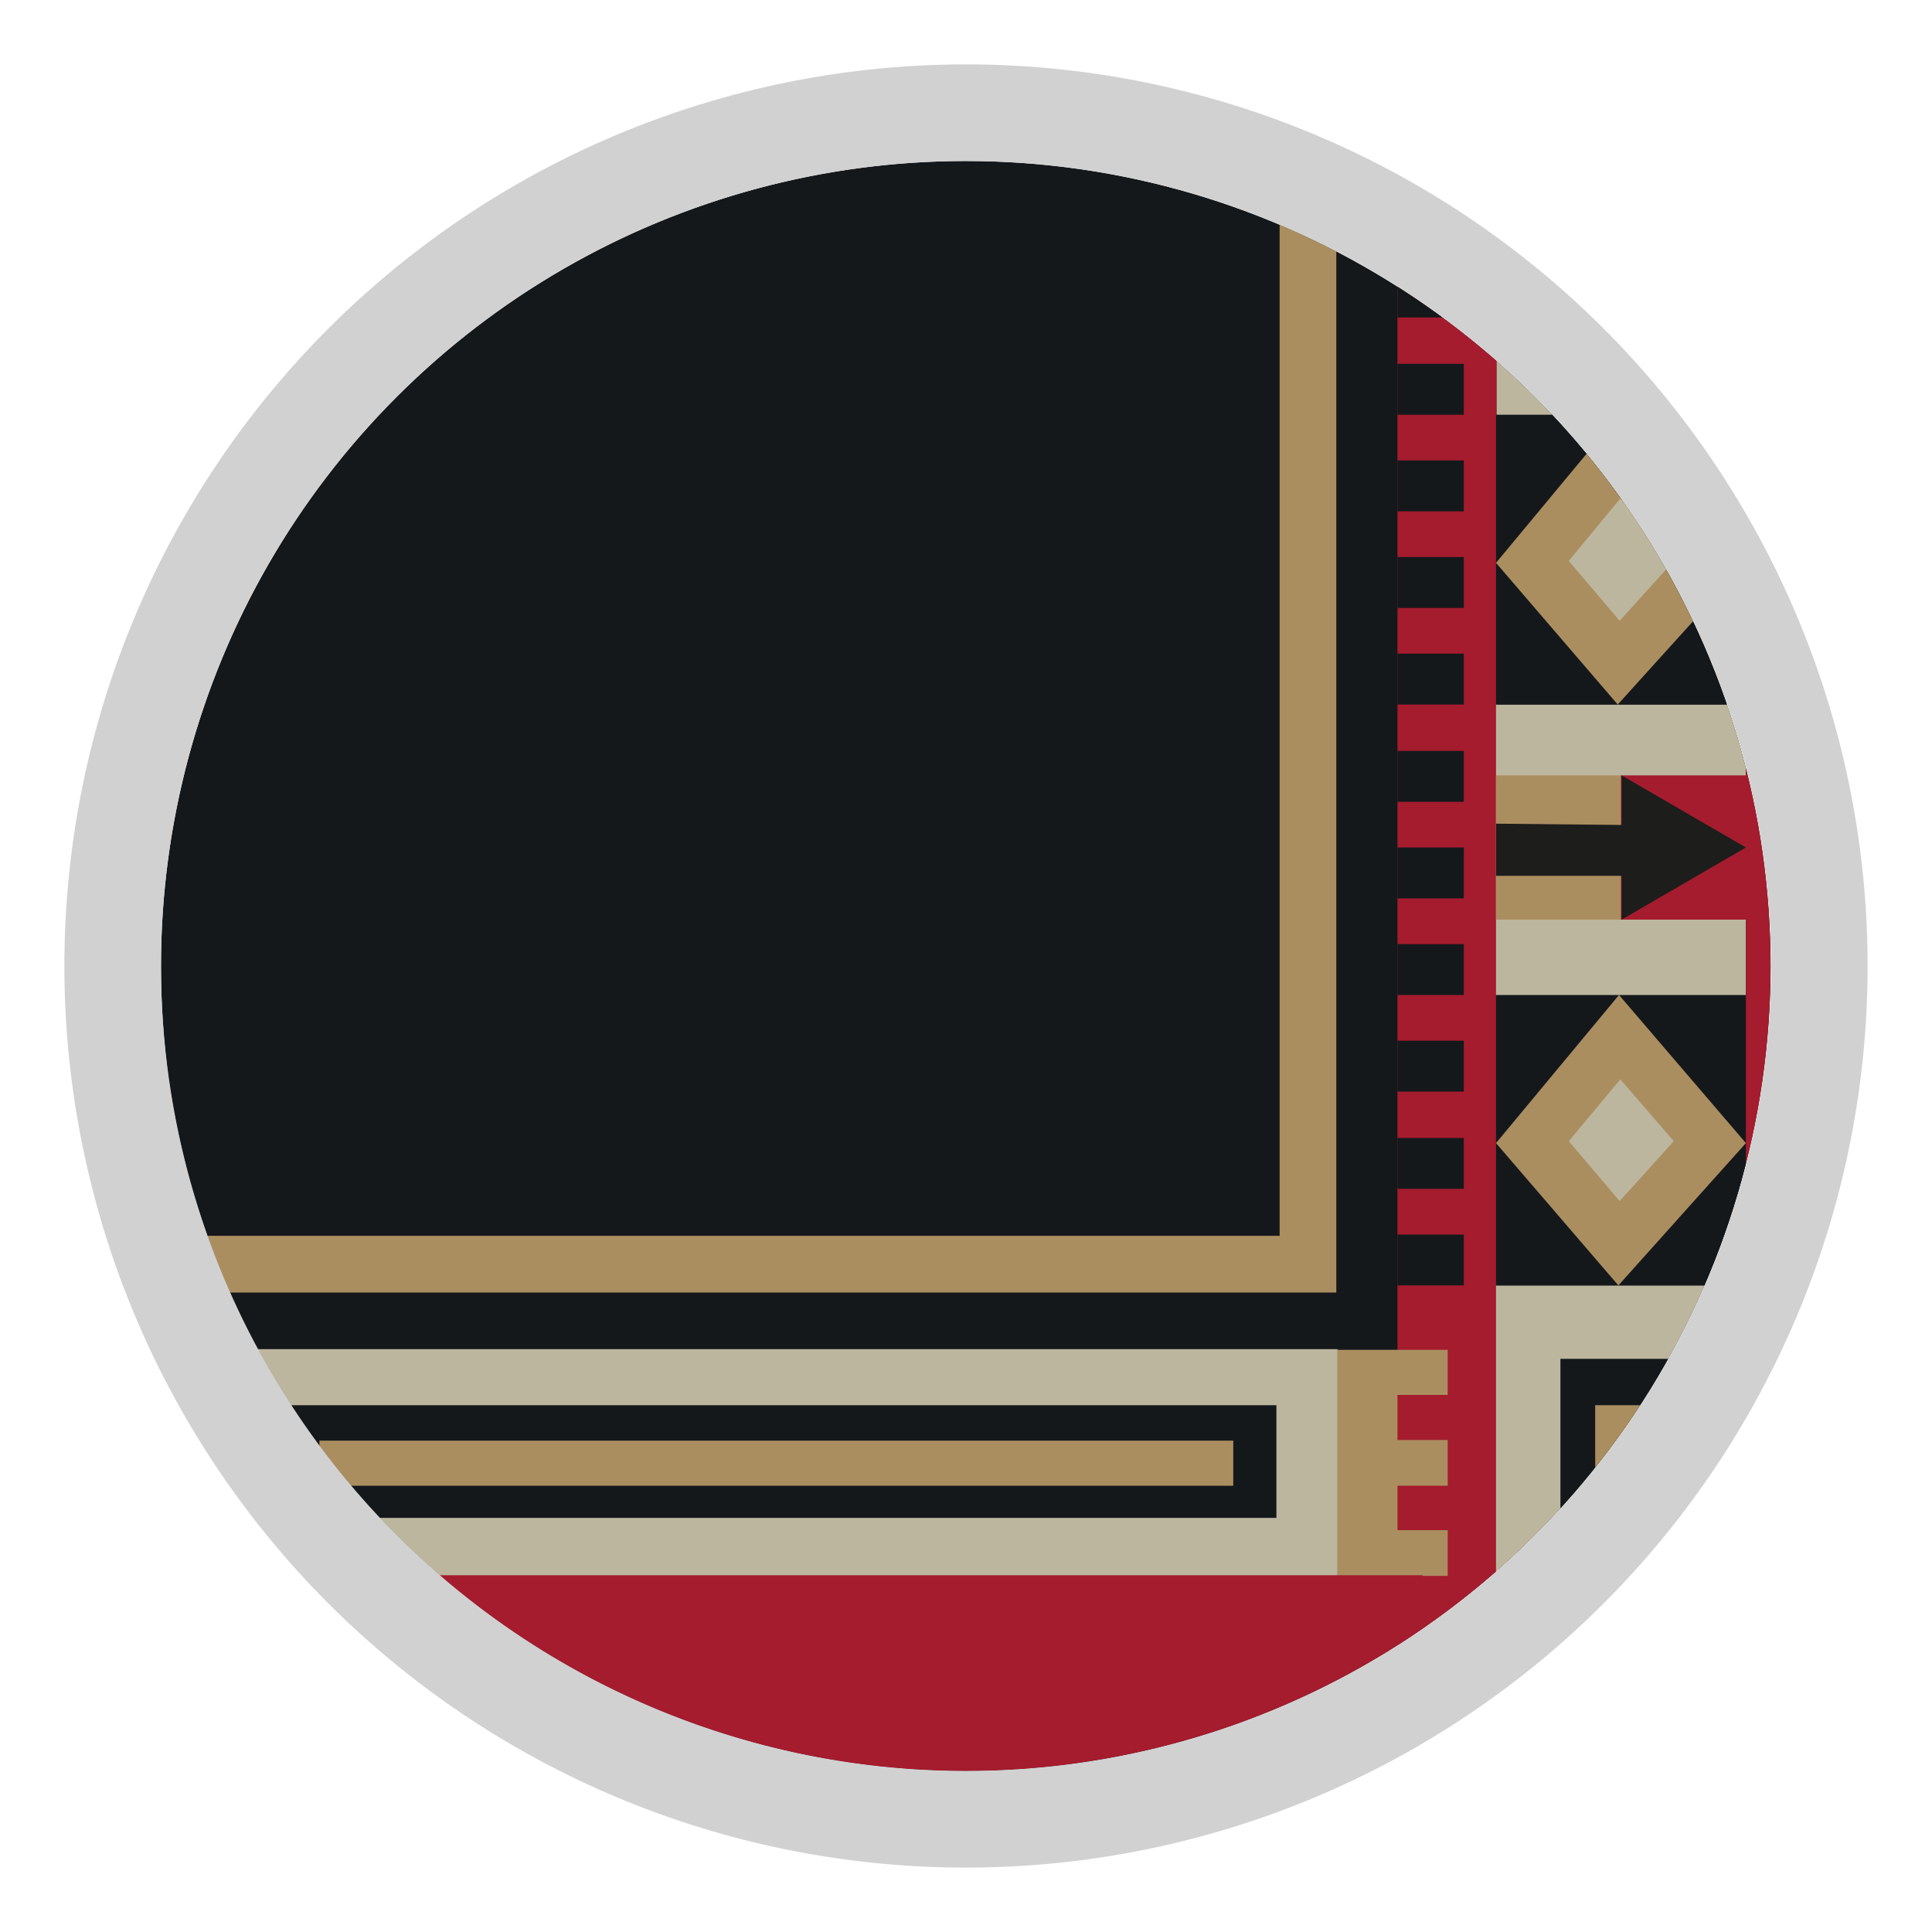 <svg id="Livello_1" data-name="Livello 1" xmlns="http://www.w3.org/2000/svg" xmlns:xlink="http://www.w3.org/1999/xlink" viewBox="0 0 30 30"><defs><style>.cls-1,.cls-4{fill:none;}.cls-2{clip-path:url(#clip-path);}.cls-3{fill:#15181b;}.cls-4{stroke:#ab8e60;stroke-miterlimit:10;stroke-width:0.88px;}.cls-5{fill:#a41c2e;}.cls-6{fill:#ab8e60;}.cls-7{fill:#bcb69f;}.cls-8{fill:#1d1d1b;}.cls-9{fill:#d1d1d1;}</style><clipPath id="clip-path"><path class="cls-1" d="M15,2.5A12.5,12.5,0,1,1,2.62,16.77,12.94,12.94,0,0,1,2.5,15,12.5,12.5,0,0,1,15,2.5Z"/></clipPath></defs><g class="cls-2"><path class="cls-3" d="M15,2.5A12.5,12.5,0,1,1,2.62,16.77,12.94,12.94,0,0,1,2.5,15,12.5,12.5,0,0,1,15,2.5Z"/><polyline class="cls-4" points="2.77 19.63 20.31 19.63 20.31 2.19"/><rect class="cls-5" x="21.7" y="2.19" width="1.54" height="23.88"/><rect class="cls-3" x="21.7" y="19.17" width="1.03" height="0.79"/><rect class="cls-3" x="21.7" y="17.67" width="1.03" height="0.79"/><rect class="cls-3" x="21.7" y="16.16" width="1.03" height="0.79"/><rect class="cls-3" x="21.7" y="14.66" width="1.03" height="0.79"/><rect class="cls-3" x="21.7" y="13.16" width="1.03" height="0.79"/><rect class="cls-3" x="21.7" y="11.66" width="1.03" height="0.79"/><rect class="cls-3" x="21.7" y="10.15" width="1.03" height="0.79"/><rect class="cls-3" x="21.7" y="8.65" width="1.03" height="0.79"/><rect class="cls-3" x="21.7" y="7.15" width="1.03" height="0.79"/><rect class="cls-3" x="21.7" y="5.65" width="1.03" height="0.79"/><rect class="cls-3" x="21.7" y="4.14" width="1.03" height="0.79"/><polygon class="cls-6" points="22.48 24.47 20.77 24.47 20.77 20.96 22.48 20.96 22.48 21.66 22.48 24.47"/><rect class="cls-5" x="21.7" y="21.66" width="0.79" height="0.7"/><rect class="cls-5" x="21.7" y="23.07" width="0.79" height="0.69"/><rect class="cls-7" x="3.45" y="20.95" width="17.32" height="3.52"/><rect class="cls-3" x="4.29" y="21.82" width="15.53" height="1.75"/><rect class="cls-6" x="4.96" y="22.37" width="14.19" height="0.7"/><rect class="cls-5" x="4.29" y="24.46" width="17.8" height="3.78"/><rect class="cls-7" x="23.23" y="19.96" width="3.88" height="4.51"/><rect class="cls-3" x="23.23" y="15.45" width="3.88" height="4.51"/><rect class="cls-7" x="23.23" y="10.94" width="3.88" height="4.51"/><rect class="cls-3" x="23.23" y="6.43" width="3.88" height="4.51"/><rect class="cls-5" x="27.11" y="10.55" width="1.45" height="8.46"/><rect class="cls-3" x="24.23" y="21.1" width="1.89" height="2.54"/><rect class="cls-6" x="24.77" y="21.82" width="0.81" height="1.09"/><polygon class="cls-6" points="25.14 15.45 23.23 17.75 25.13 19.96 27.11 17.75 25.14 15.45"/><polygon class="cls-7" points="25.16 16.76 24.36 17.72 25.15 18.65 25.99 17.72 25.16 16.76"/><rect class="cls-6" x="23.23" y="12.04" width="1.95" height="2.24"/><rect class="cls-5" x="25.17" y="12.04" width="1.95" height="2.24"/><rect class="cls-1" x="23.23" y="12.04" width="3.88" height="2.24"/><polygon class="cls-8" points="23.23 13.6 25.18 13.6 25.18 14.28 27.11 13.16 25.18 12.04 25.18 12.81 23.23 12.79 23.23 13.6"/><polygon class="cls-6" points="25.14 6.44 23.23 8.74 25.12 10.94 27.11 8.74 25.14 6.44"/><polygon class="cls-7" points="25.16 7.74 24.36 8.71 25.15 9.64 25.99 8.71 25.16 7.74"/><rect class="cls-7" x="23.24" y="1.93" width="3.88" height="4.51"/><rect class="cls-3" x="24.23" y="3.07" width="1.89" height="2.54"/><rect class="cls-6" x="24.77" y="3.79" width="0.81" height="1.09"/></g><path class="cls-9" d="M15,2.5A12.5,12.5,0,1,1,2.5,15,12.5,12.5,0,0,1,15,2.5M15,1A14,14,0,1,0,29,15,14,14,0,0,0,15,1Z"/></svg>